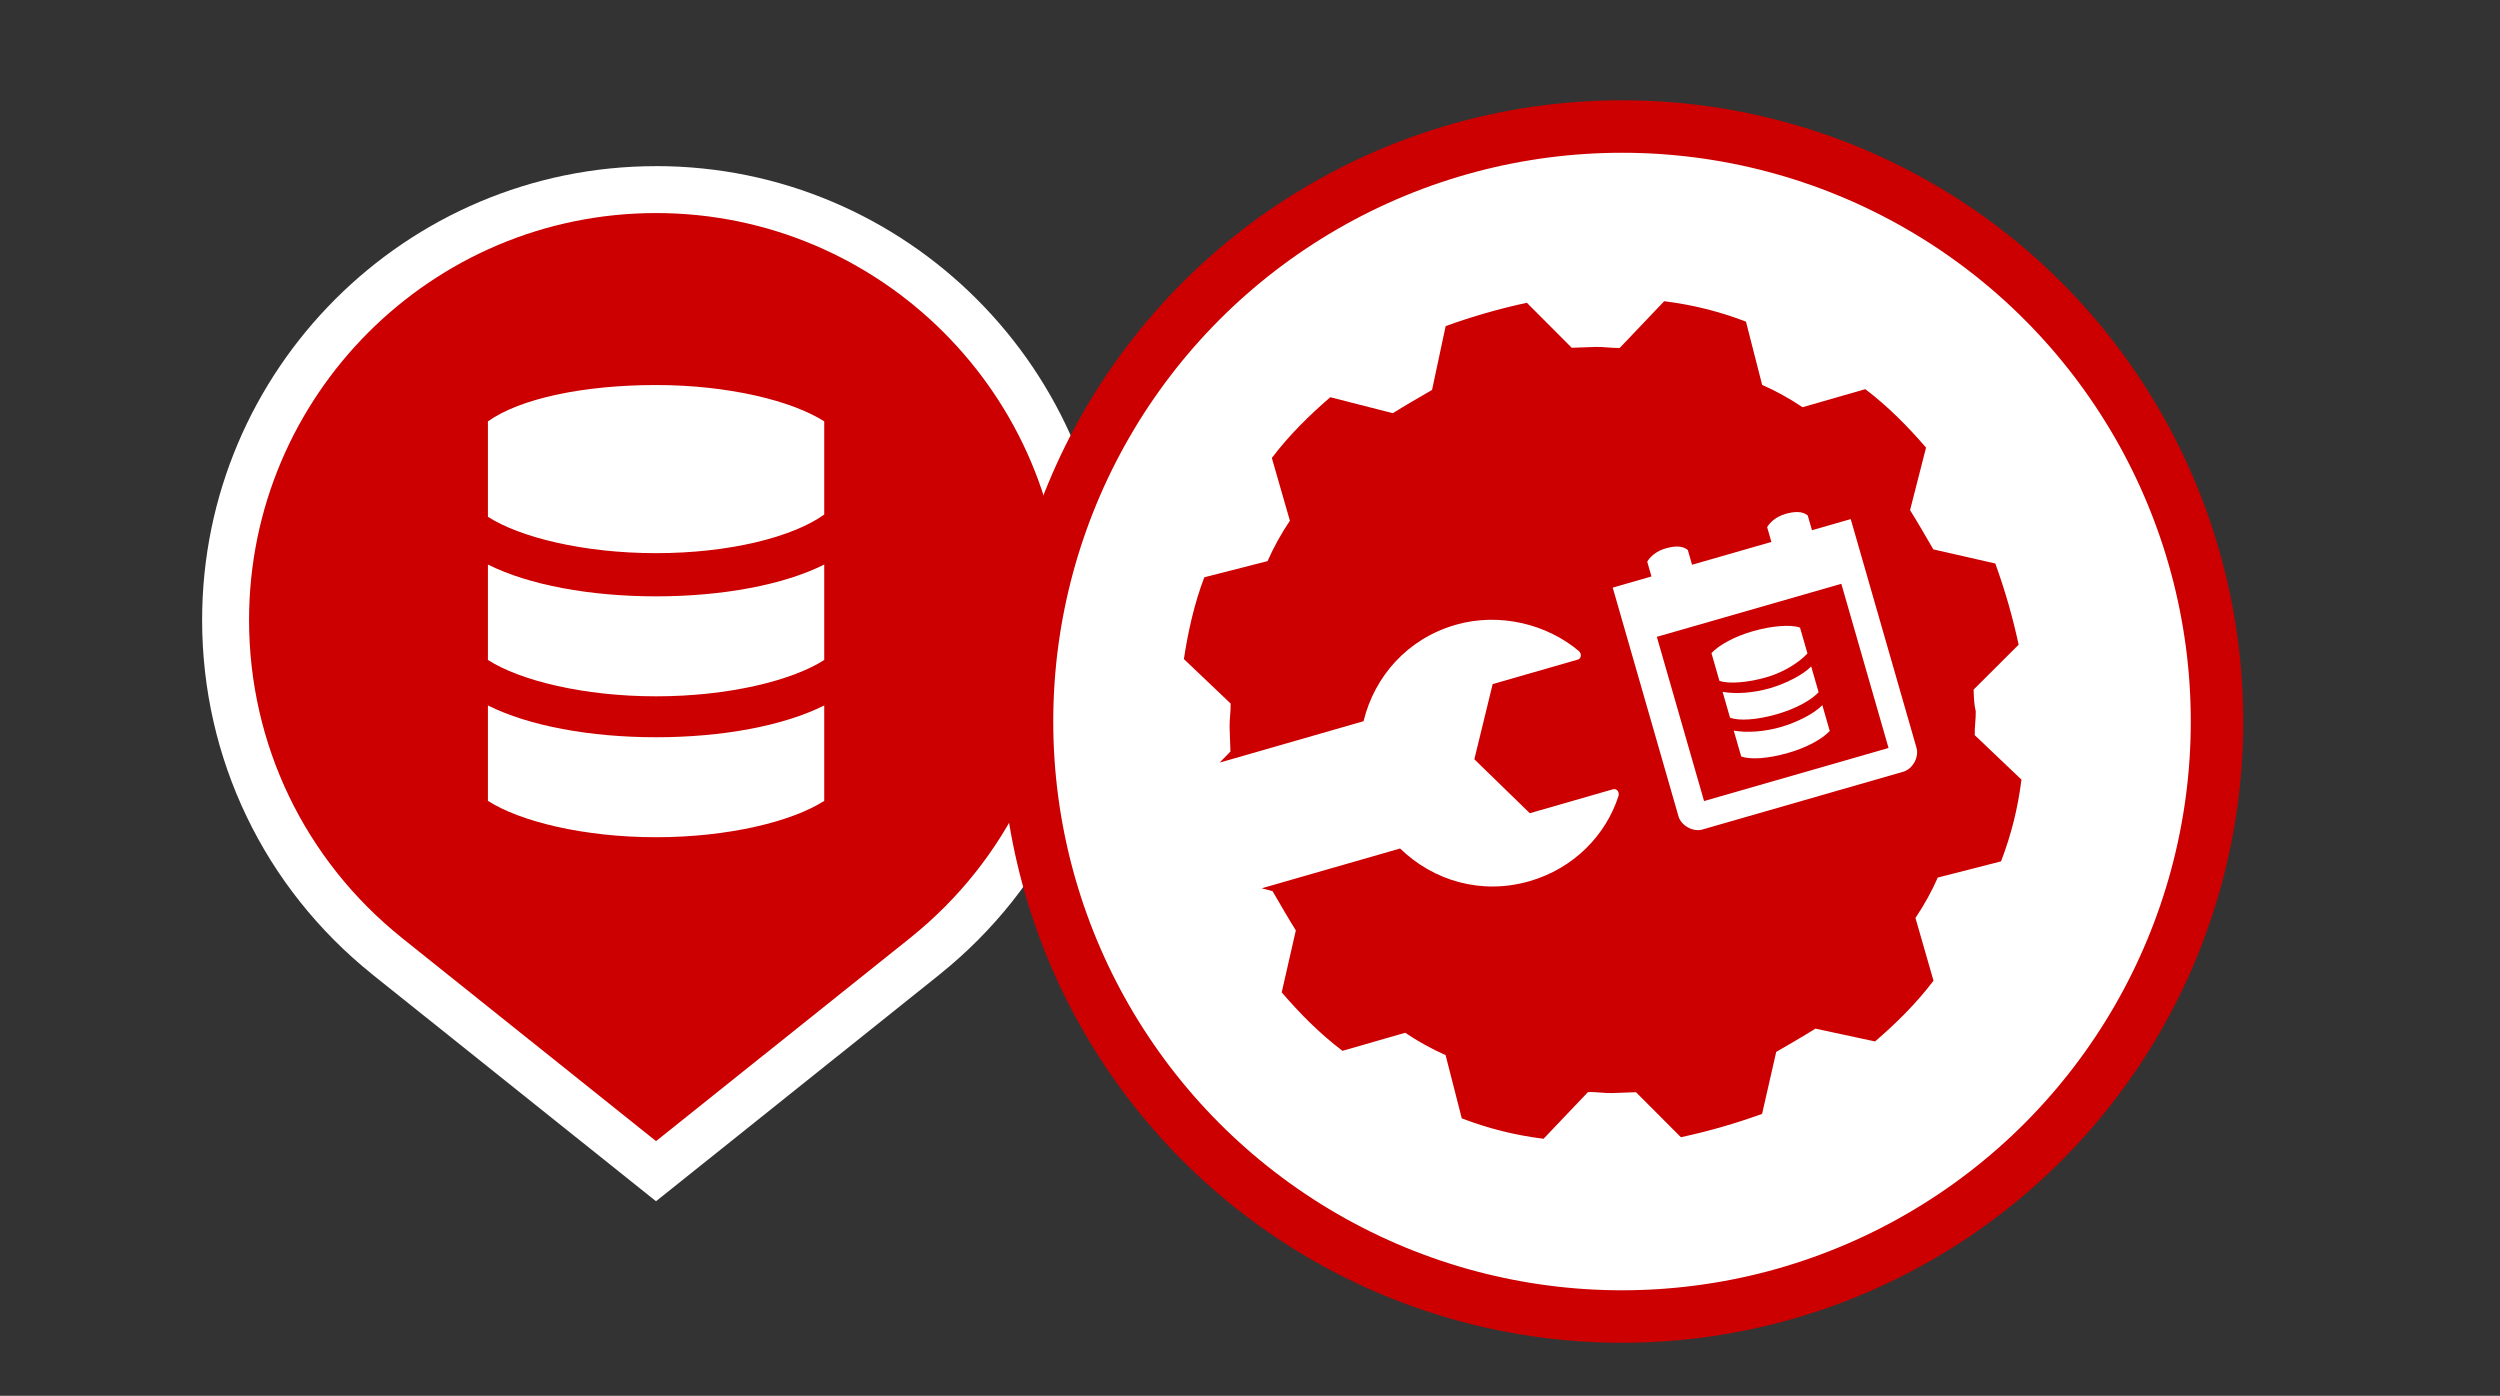<?xml version="1.0" encoding="UTF-8"?>
<svg id="Layer_1" data-name="Layer 1" xmlns="http://www.w3.org/2000/svg" xmlns:xlink="http://www.w3.org/1999/xlink" viewBox="0 0 720 402">
  <rect x="0" y="0" width="720" height="402" fill="#333333" stroke="none"/>
  <defs>
    <style>
      .cls-1 {
        fill: none;
      }

      .cls-2 {
        clip-path: url(#clippath);
      }

      .cls-3, .cls-4 {
        fill: #fff;
      }

      .cls-5 {
        fill: #736a67;
      }

      .cls-6 {
        fill: #c00;
      }

      .cls-7 {
        fill: #365f84;
      }

      .cls-8 {
        fill: #7c764d;
      }

      .cls-9 {
        clip-path: url(#clippath-1);
      }

      .cls-10 {
        clip-path: url(#clippath-3);
      }

      .cls-11 {
        clip-path: url(#clippath-2);
      }

      .cls-4 {
        stroke: #c00;
        stroke-miterlimit: 10;
        stroke-width: 15.11px;
      }
    </style>
    <clipPath id="clippath">
      <path class="cls-1" d="M529.59-98.19c15.4,11.04,47.95,18.67,85.74,18.67s70.33-7.64,85.73-18.67v-191.24c-15.4-11.04-47.95-18.67-85.73-18.67s-70.34,7.63-85.74,18.67V-98.19Z"/>
    </clipPath>
    <clipPath id="clippath-1">
      <rect class="cls-1" x="499.99" y="-309.15" width="230.68" height="230.68"/>
    </clipPath>
    <clipPath id="clippath-2">
      <path class="cls-1" d="M356.81-134.02c14.15,10.14,44.07,17.16,78.79,17.16s64.63-7.02,78.78-17.16v-175.74c-14.15-10.14-44.06-17.16-78.78-17.16s-64.64,7.01-78.79,17.16V-134.02Z"/>
    </clipPath>
    <clipPath id="clippath-3">
      <rect class="cls-1" x="329.6" y="-327.88" width="211.98" height="211.98"/>
    </clipPath>
  </defs>
  <g class="cls-2">
    <g class="cls-9">
      <g>
        <path class="cls-8" d="M642.35-82.1h-64.41V98.96h35.36V-37.21c0-1.01,.82-1.82,1.82-1.82h.64c1.01,0,1.82,.82,1.82,1.82V98.96h35.36V-82.1h-10.58Z"/>
        <g>
          <path class="cls-5" d="M594.29,80.88c-11.46,0-20.76,7.9-20.76,20.76h41.52c0-12.86-9.29-20.76-20.76-20.76Z"/>
          <path class="cls-5" d="M636.56,80.88c-11.46,0-20.76,7.9-20.76,20.76h41.52c0-12.86-9.29-20.76-20.76-20.76Z"/>
        </g>
      </g>
    </g>
  </g>
  <g class="cls-11">
    <g class="cls-10">
      <g>
        <path class="cls-7" d="M460.33-122.35h-59.19V44.04h32.49V-81.09c0-.92,.75-1.67,1.67-1.67h.59c.92,0,1.67,.75,1.67,1.67V44.04h32.49V-122.35h-9.72Z"/>
        <g>
          <path class="cls-5" d="M416.17,27.43c-10.54,0-19.08,7.26-19.08,19.08h38.15c0-11.81-8.54-19.08-19.08-19.08Z"/>
          <path class="cls-5" d="M455.02,27.43c-10.54,0-19.08,7.26-19.08,19.08h38.15c0-11.81-8.54-19.08-19.08-19.08Z"/>
        </g>
      </g>
    </g>
  </g>
  <g>
    <g>
      <path class="cls-6" d="M111.73,275.55l-.23-.19c-29.55-23.66-46.52-58.95-46.52-96.79,0-68.36,55.61-123.97,123.97-123.97s123.97,55.61,123.97,123.97c0,37.84-16.97,73.14-46.56,96.83l-.27,.22-77.14,61.67-77.22-61.74Z"/>
      <path class="cls-3" d="M188.94,61.36c64.63,0,117.22,52.58,117.22,117.21,0,35.78-16.05,69.15-44.03,91.55-.09,.07-.18,.15-.27,.22l-72.92,58.3-72.89-58.28c-.1-.08-.2-.17-.29-.25-27.98-22.4-44.03-55.77-44.03-91.54,0-64.63,52.58-117.21,117.21-117.21m0-13.51c-72.08,0-130.73,58.64-130.73,130.73,0,39.87,17.87,77.06,49.02,102.04l.16,.14,.21,.17,72.89,58.28,8.44,6.75,8.44-6.75,72.92-58.3,.17-.14,.15-.13c31.18-25,49.05-62.19,49.05-102.07,0-72.08-58.65-130.73-130.73-130.73h0Z"/>
    </g>
    <path class="cls-3" d="M188.95,241.12c-20.95,0-39.27-4.59-48.43-10.47h0v-27.48c11.77,5.9,29.46,9.16,48.43,9.16,18.97,0,36.64-3.26,48.43-9.16v27.48h0c-9.18,5.9-27.5,10.47-48.43,10.47Zm0-40.58c-20.95,0-39.27-4.59-48.43-10.47h0v-27.48c11.77,5.9,29.46,9.16,48.43,9.16,18.97,0,36.64-3.26,48.43-9.16v27.48h0c-9.18,5.9-27.5,10.47-48.43,10.47Zm48.43-52.35h0c-9.16,6.55-27.48,11.12-48.43,11.12-20.95,0-39.27-4.59-48.43-10.47h0v-27.48h0c9.16-6.55,27.48-10.47,48.43-10.47,20.95,0,39.27,4.59,48.43,10.47h0v26.83Z"/>
  </g>
  <g>
    <circle class="cls-4" cx="467.14" cy="207.8" r="171.36"/>
    <g>
      <path class="cls-6" d="M568.41,198.6l12.96-12.93c-1.76-8.12-3.9-15.56-6.72-23.38l-17.85-4.07c-2.29-3.95-4.57-7.89-6.7-11.3l4.6-18.01c-5.17-5.99-10.88-11.83-17.5-16.83l-18.07,5.2c-3.57-2.42-7.68-4.7-11.63-6.43l-4.66-18.22c-7.75-2.95-15.2-4.83-23.55-5.88l-12.81,13.46c-2.28,.08-4.71-.37-6.99-.29l-6.83,.24-12.93-12.96c-8.12,1.76-15.56,3.9-23.38,6.72l-3.92,18.38c-3.95,2.29-7.89,4.57-11.3,6.7l-18.01-4.6c-5.99,5.17-11.83,10.88-16.83,17.5l5.2,18.07c-2.42,3.57-4.7,7.68-6.43,11.63l-18.22,4.66c-2.95,7.75-4.68,15.73-5.88,23.55l13.46,12.81c.08,2.28-.37,4.71-.29,6.99,.08,2.28,.16,4.56,.24,6.83l-3.11,3.19,41.44-11.92c3.17-12.99,12.72-23.79,26.53-27.76,12.75-3.67,26.43-.12,35.55,7.61,.84,.91,.61,2.13-.45,2.43l-24.44,7.03-5.28,21.65,15.97,15.54,23.91-6.88c1.06-.31,1.9,.6,1.67,1.82-3.63,11.4-12.95,20.98-25.7,24.65-13.81,3.97-27.64-.1-37.23-9.43l-39.85,11.46,3.12,.83c2.29,3.95,4.57,7.89,6.7,11.3l-4.07,17.85c5.17,5.99,10.88,11.83,17.5,16.83l18.07-5.2c3.57,2.42,7.68,4.7,11.63,6.43l4.66,18.22c7.75,2.95,15.2,4.83,23.55,5.88l12.81-13.46c2.28-.08,4.71,.37,6.99,.29,2.28-.08,4.56-.16,6.83-.24l12.93,12.96c8.12-1.76,15.56-3.9,23.38-6.72l4.07-17.85c3.95-2.29,7.89-4.57,11.3-6.7l17.17,3.69c5.99-5.17,11.83-10.88,16.83-17.5l-5.2-18.07c2.42-3.57,4.7-7.68,6.43-11.63l18.22-4.66c2.95-7.75,4.83-15.2,5.88-23.55l-13.46-12.81c-.08-2.28,.37-4.71,.29-6.99-.46-1.59-.54-3.87-.62-6.15Zm-16.45,16.81c.76,2.66-1.13,6.08-3.79,6.84l-57.92,16.66c-2.66,.76-6.08-1.13-6.84-3.79l-18.95-65.89,11.16-3.21-1.22-4.25c.76-1.37,2.58-3.04,5.23-3.81s4.93-.84,6.46,.44l1.22,4.25,22.85-6.57-1.22-4.25c.76-1.37,2.58-3.04,5.23-3.81,2.66-.76,4.93-.84,6.46,.44l1.22,4.25,11.16-3.21s18.95,65.89,18.95,65.89Z"/>
      <path class="cls-6" d="M490.77,230.7l53.13-15.28-13.6-47.29-53.13,15.28,13.6,47.29Zm2.13-42.61c2.2-2.36,6.67-4.8,11.99-6.32,5.31-1.53,10.93-1.99,13.52-1.01l2.14,7.44c-2.2,2.36-6.52,5.33-11.84,6.86-5.31,1.53-10.93,1.99-13.52,1.01l-2.29-7.97Zm3.21,11.16c3.65,.68,8.73,.36,13.52-1.01,4.78-1.38,9.79-3.97,11.99-6.32l2.14,7.44c-2.2,2.36-6.67,4.8-11.99,6.32-5.84,1.68-10.93,1.99-13.52,1.01l-2.14-7.44Zm3.21,11.16c3.65,.68,8.73,.36,13.52-1.01,4.78-1.38,9.79-3.97,11.99-6.32l2.14,7.44c-2.2,2.36-6.67,4.8-11.99,6.32-5.84,1.68-10.93,1.99-13.52,1.01l-2.14-7.44Z"/>
    </g>
  </g>
</svg>